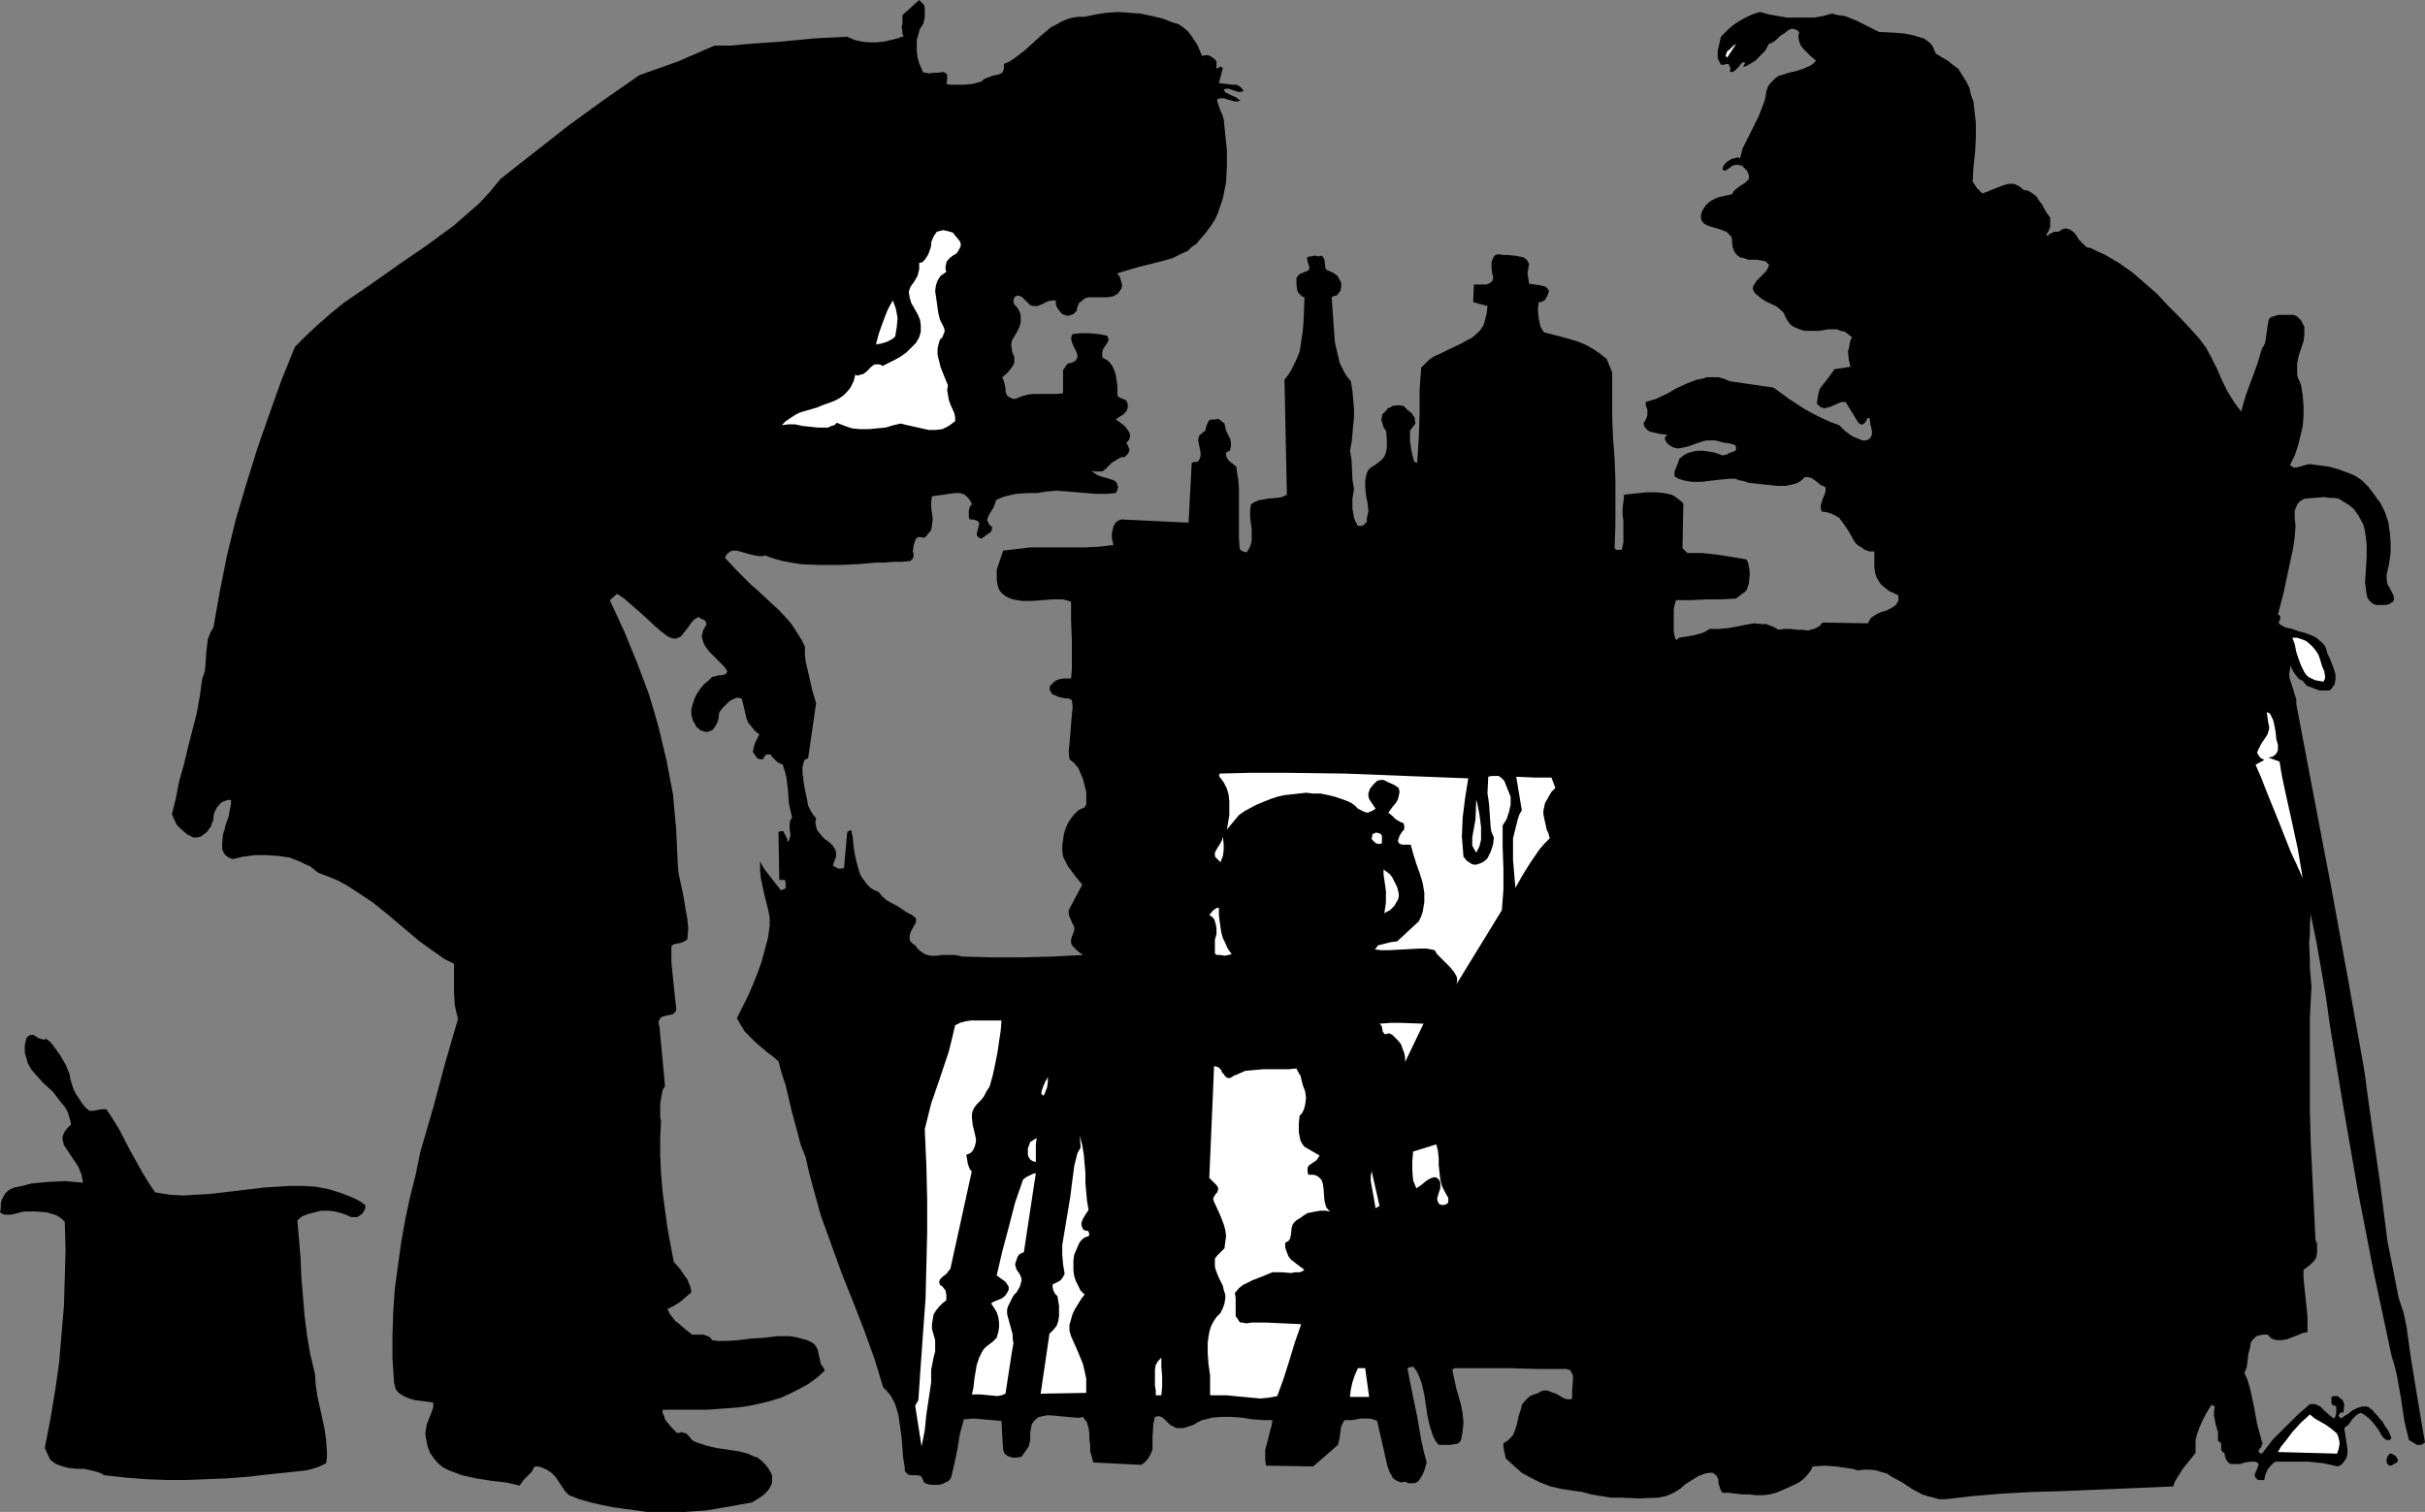 <?xml version="1.0" encoding="UTF-8" standalone="no"?>
<svg
   version="1.0"
   width="129.724mm"
   height="80.894mm"
   id="svg27"
   sodipodi:docname="Alchemist.wmf"
   xmlns:inkscape="http://www.inkscape.org/namespaces/inkscape"
   xmlns:sodipodi="http://sodipodi.sourceforge.net/DTD/sodipodi-0.dtd"
   xmlns="http://www.w3.org/2000/svg"
   xmlns:svg="http://www.w3.org/2000/svg">
  <rect width="100%" height="100%" fill="#808080" stroke="none"/>
  <sodipodi:namedview
     id="namedview27"
     pagecolor="#ffffff"
     bordercolor="#000000"
     borderopacity="0.25"
     inkscape:showpageshadow="2"
     inkscape:pageopacity="0.0"
     inkscape:pagecheckerboard="0"
     inkscape:deskcolor="#d1d1d1"
     inkscape:document-units="mm" />
  <defs
     id="defs1">
    <pattern
       id="WMFhbasepattern"
       patternUnits="userSpaceOnUse"
       width="6"
       height="6"
       x="0"
       y="0" />
  </defs>
  <path
     style="fill:#000000;fill-opacity:1;fill-rule:evenodd;stroke:none"
     d="m 186.648,4.848 -0.646,0.97 -0.323,1.131 -0.323,1.131 v 1.131 1.131 l 0.162,1.293 0.323,1.131 0.485,1.131 0.162,0.485 0.323,0.323 h 0.485 l 0.485,0.162 0.97,-0.162 h 0.97 l 0.97,-0.162 0.323,0.162 0.323,0.162 0.162,0.323 v 0.323 0.646 l -0.162,0.808 0.808,0.162 h 0.808 1.939 l 1.778,-0.162 1.778,-0.485 0.323,-0.323 0.162,-0.162 0.808,-0.323 0.485,-0.162 0.323,-0.162 0.808,-0.162 0.646,-0.162 0.646,-0.323 0.162,-0.323 0.162,-0.485 V 13.412 12.928 l 1.131,-0.485 0.97,-0.646 1.939,-1.454 1.778,-1.616 1.778,-1.616 1.939,-1.616 0.97,-0.485 1.131,-0.646 1.131,-0.485 1.131,-0.323 1.131,-0.162 h 1.293 l 2.262,-0.485 2.101,-0.323 2.424,-0.162 2.262,0.162 2.262,0.162 2.262,0.485 2.101,0.485 2.101,0.808 1.131,0.323 0.97,0.646 0.97,0.808 0.646,0.808 0.646,0.97 0.646,0.97 0.97,2.262 0.646,-0.162 h 0.485 l 0.485,0.162 0.485,0.323 0.485,0.323 0.323,0.485 v 0.646 0.808 l 0.646,-0.323 0.323,-0.162 v 0.162 l 0.323,0.162 -0.808,3.07 1.454,0.162 1.454,0.162 h 0.646 l 0.646,0.323 0.485,0.485 0.323,0.485 -0.646,0.162 h -0.485 l -0.97,-0.323 -0.97,-0.323 h -0.485 l -0.485,0.162 0.162,0.323 0.323,0.323 0.97,0.485 1.131,0.485 0.323,0.323 0.485,0.323 -0.646,0.162 h -0.485 l -1.131,-0.323 -1.131,-0.323 h -0.646 l -0.646,0.162 v 0.485 l 0.162,0.485 0.323,0.97 0.485,1.131 0.323,0.97 0.323,3.232 0.323,3.07 v 3.232 l -0.162,3.232 -0.323,1.616 -0.323,1.616 -0.485,1.454 -0.485,1.454 -0.646,1.454 -0.97,1.454 -0.97,1.293 -1.131,1.293 -0.646,0.808 -0.97,0.646 -0.808,0.808 -1.131,0.485 -1.939,0.97 -2.262,0.646 -4.525,1.131 -2.262,0.646 -2.101,0.646 0.162,0.323 0.323,0.323 0.162,0.646 0.162,0.485 0.162,0.646 -0.162,0.646 -0.323,0.485 -0.323,0.485 -0.485,0.323 -0.646,0.323 -1.131,0.162 h -1.293 -1.293 -1.131 l -0.646,0.162 -0.485,0.323 -0.323,0.323 -0.485,0.323 -0.323,0.808 -0.162,0.808 -0.323,0.323 -0.323,0.323 -0.485,0.162 -0.485,0.162 h -0.485 l -0.323,-0.162 -0.485,-0.162 -0.323,-0.323 -0.485,-0.646 -0.323,-0.485 -0.162,-0.646 v -0.646 h -0.808 l -0.808,0.162 -0.646,0.323 -0.646,0.323 -0.808,0.323 h -0.646 l -0.808,-0.162 -0.323,-0.323 -0.323,-0.323 -0.485,-0.485 -0.485,-0.485 -0.646,-0.323 h -0.323 l -0.485,0.162 -0.323,0.646 v 0.485 l 0.162,0.485 0.485,0.485 0.323,0.485 0.323,0.646 0.162,0.485 v 0.646 0.97 l -0.323,0.97 -0.485,0.97 -0.485,0.808 -0.485,0.808 -0.162,0.97 0.162,0.646 v 0.485 l 0.162,0.485 0.323,0.646 v 0.646 0.646 l -0.323,0.646 -0.323,0.485 -0.808,0.97 -0.97,0.808 0.323,0.808 0.162,0.646 0.162,0.808 v 0.646 l 0.162,0.485 0.323,0.485 0.323,0.162 0.323,0.162 0.323,0.162 h 0.646 l 1.131,-0.485 1.131,-0.323 1.131,-0.162 h 1.293 1.293 1.131 1.293 l 1.131,-0.162 v -0.97 -0.808 -1.939 -0.97 l 0.485,-0.646 0.162,-0.323 0.323,-0.323 0.646,-0.162 0.485,-0.162 0.485,-0.323 0.162,-0.323 0.162,-0.323 v -0.323 l -0.162,-0.646 -0.646,-1.293 -0.323,-0.808 -0.162,-0.808 0.162,-0.485 0.162,-0.323 1.616,-0.162 h 1.778 l 1.778,0.162 1.778,0.323 0.162,0.323 0.162,0.485 -0.162,0.485 -0.323,0.485 -0.323,0.485 -0.323,0.485 -0.162,0.646 v 0.485 0.323 l 0.162,0.323 0.646,0.323 0.485,0.323 0.646,0.808 0.485,0.97 0.323,0.97 0.162,1.131 0.162,1.131 v 1.939 l 0.323,0.323 0.323,0.162 0.808,0.323 0.323,0.162 0.162,0.323 0.162,0.485 V 82.252 l -0.162,0.646 -0.162,0.323 -0.646,0.646 -0.808,0.485 -0.646,0.485 0.485,0.323 0.646,0.485 0.646,0.485 0.485,0.646 0.485,0.646 0.162,0.808 -0.162,0.323 v 0.323 l -0.323,0.323 -0.323,0.485 0.323,0.323 0.162,0.485 0.162,0.323 v 0.323 l -0.162,0.323 -0.162,0.323 -0.323,0.323 -0.323,0.323 h -0.485 l -0.485,0.162 -0.808,0.485 -0.808,0.485 -0.323,0.323 -0.323,0.323 -0.646,0.646 -0.646,0.485 h -0.485 -0.485 -0.646 l -0.485,-0.323 0.162,0.323 0.323,0.323 0.808,0.485 0.97,0.323 0.646,0.162 0.485,0.162 0.97,0.323 0.323,0.162 0.323,0.323 0.162,0.485 0.162,0.323 -0.162,0.646 -0.323,0.646 -1.939,0.162 h -2.101 l -3.878,-0.323 -1.939,-0.162 -2.101,-0.162 -1.939,0.162 -2.101,0.323 h -1.939 l -2.262,0.162 -2.101,0.485 -0.97,0.323 -0.97,0.485 -0.162,0.646 -0.323,0.808 -0.808,1.293 -0.323,0.646 -0.162,0.646 0.162,0.323 0.162,0.323 0.162,0.323 0.485,0.323 v 0.485 l -0.162,0.485 -0.323,0.323 -0.323,0.162 -0.646,0.485 -0.646,0.485 -0.485,-0.162 -0.323,-0.323 -0.162,-0.162 v -0.323 l 0.162,-0.646 0.162,-0.646 0.162,-0.646 v -0.323 l -0.162,-0.162 -0.162,-0.162 -0.323,-0.162 -0.646,-0.162 h -0.646 l -0.162,-0.646 v -0.97 l 0.162,-0.808 0.162,-0.323 0.323,-0.323 -0.323,-0.646 -0.323,-0.485 -0.485,-0.485 -0.323,-0.323 -0.97,-0.323 h -0.97 l -1.293,0.162 -0.97,0.162 -1.293,0.162 -1.131,0.162 -0.162,1.131 v 1.131 l 0.323,2.424 -0.162,1.131 -0.162,0.97 -0.323,0.485 -0.323,0.323 -0.323,0.485 -0.485,0.323 -0.646,-0.162 h -0.485 l -0.485,0.323 -0.162,0.323 -0.323,1.131 -0.162,1.131 0.162,0.485 v 0.485 l -0.162,0.485 -0.485,0.485 -1.616,0.162 h -1.778 l -1.778,0.162 h -1.778 l -3.717,0.323 -3.878,0.162 h -3.878 l -3.717,-0.162 -1.939,-0.323 -1.778,-0.323 -1.778,-0.485 -1.778,-0.646 -0.485,0.162 h -0.485 l -1.131,-0.162 -1.293,-0.323 -1.131,-0.323 -1.131,-0.323 h -0.485 -0.485 l -0.323,0.162 -0.485,0.323 -0.323,0.323 -0.323,0.646 2.101,2.262 2.101,2.101 1.131,1.131 1.131,0.97 2.262,2.101 2.262,2.101 2.101,2.262 0.808,1.131 0.808,1.293 0.808,1.293 0.646,1.293 v 1.616 l 0.162,1.454 0.646,2.747 0.646,2.909 0.808,2.747 -1.616,11.15 -0.485,0.162 -0.323,0.323 -0.162,0.646 -0.162,0.646 v 1.454 l 0.162,0.646 v 0.485 l 0.323,1.939 0.485,2.262 0.162,0.97 0.485,0.97 0.485,0.808 0.646,0.808 -0.162,0.808 0.162,0.808 0.162,0.646 0.323,0.485 0.808,0.97 0.485,0.485 0.485,0.323 0.97,0.808 0.323,0.485 0.323,0.485 0.162,0.646 v 0.808 l -0.323,0.808 -0.323,0.97 0.485,0.323 0.646,0.323 h 0.485 l 0.646,-0.162 0.162,-1.939 0.162,-1.778 0.162,-1.778 0.162,-1.778 0.323,-0.162 0.162,-0.162 h 0.323 l 0.323,1.616 0.162,1.778 0.323,1.939 0.485,1.939 0.485,1.616 0.485,0.808 0.485,0.646 0.485,0.646 0.646,0.646 0.808,0.485 0.808,0.323 0.808,0.97 0.97,0.808 2.101,1.131 1.939,1.293 0.97,0.485 0.808,0.646 v 0.808 l -0.808,1.454 -0.323,0.646 -0.162,0.808 v 0.485 l 0.162,0.485 0.162,0.162 0.323,0.323 0.485,0.323 0.485,0.646 0.485,0.485 0.485,0.323 0.485,0.323 1.131,0.323 h 1.293 l 1.131,-0.162 h 1.293 1.293 l 1.454,0.323 5.979,0.162 h 6.141 l 6.141,-0.162 6.141,-0.323 -1.131,-0.808 -0.485,-0.485 -0.485,-0.485 -0.323,-0.646 v -0.646 l 0.162,-0.646 0.323,-0.808 0.162,-0.485 v -0.646 l -0.485,-0.97 -0.485,-1.131 -0.162,-0.646 v -0.646 l 2.747,-5.171 -1.454,-1.778 -1.454,-1.939 -0.485,-0.97 -0.485,-0.97 -0.162,-1.131 v -1.131 l 0.162,-1.131 0.162,-1.131 0.323,-1.131 0.485,-1.131 0.646,-0.97 0.646,-0.808 0.808,-0.808 0.97,-0.485 h 0.162 l 0.162,-0.162 0.162,-0.323 0.162,-0.162 v -1.293 -1.293 l -0.323,-1.293 -0.323,-1.293 -0.485,-1.131 -0.485,-1.131 -0.808,-0.97 -0.97,-0.808 -0.162,-1.616 0.162,-1.454 0.485,-5.979 0.162,-1.454 -0.162,-1.454 -0.646,-0.323 h -0.646 l -1.454,-0.323 -0.646,-0.323 -0.485,-0.162 -0.485,-0.646 -0.162,-0.646 0.162,-0.485 0.323,-0.323 0.646,-0.646 0.808,-0.323 0.97,-0.162 h 1.454 l 0.162,-1.778 v -1.939 -4.04 l -0.162,-4.04 v -1.939 -1.778 l -0.97,-0.323 -0.808,-0.162 h -1.939 l -2.101,0.162 -2.101,0.162 h -1.939 l -1.939,-0.323 -0.808,-0.323 -0.646,-0.323 -0.808,-0.646 -0.485,-0.646 -0.323,-0.97 -0.162,-1.131 v -0.97 -0.97 l 0.646,-1.939 0.646,-1.939 2.747,-0.323 2.747,-0.323 h 11.15 l 2.909,-0.162 2.747,-0.323 -0.323,-1.454 v -0.808 l 0.162,-0.808 0.162,-0.646 0.323,-0.646 0.485,-0.485 0.808,-0.323 13.574,0.646 0.323,-6.141 0.323,-5.979 0.485,-0.162 h 0.323 0.323 l 0.323,-0.323 0.323,-0.808 v -0.808 l -0.323,-1.616 -0.162,-0.808 0.162,-0.808 0.162,-0.323 0.323,-0.162 0.323,-0.323 0.485,-0.323 0.162,-0.808 0.323,-0.808 0.162,-0.323 0.323,-0.323 h 0.485 0.485 l 0.646,-0.162 0.485,0.323 0.808,0.646 0.162,0.808 0.162,0.646 0.808,1.616 0.162,0.808 v 0.646 l -0.162,0.808 -0.323,0.323 -0.485,0.162 v 0.646 l 0.162,0.485 0.323,0.485 0.323,0.323 0.485,0.323 0.323,0.323 0.485,0.323 v 0.485 l 0.323,1.939 0.162,1.939 v 3.878 1.939 2.101 2.101 l 0.162,2.262 0.323,0.323 0.323,0.162 0.485,0.162 h 0.323 l 0.646,-1.131 0.323,-1.131 v -1.131 -1.293 l -0.162,-1.131 -0.162,-1.293 v -1.293 l 0.162,-1.293 0.808,-0.485 0.808,-0.323 0.97,-0.162 0.808,-0.162 1.939,-0.162 0.97,-0.162 0.97,-0.485 -0.485,-23.27 0.646,-0.808 0.646,-0.97 0.97,-1.939 0.808,-1.939 0.323,-2.101 0.323,-2.262 0.162,-2.101 0.162,-4.525 -0.485,-0.162 -0.485,-0.485 -0.323,-0.323 -0.162,-0.485 -0.162,-1.131 v -1.293 l 0.323,-0.485 0.323,-0.323 1.131,-0.485 0.485,-0.162 0.323,-0.323 v -0.323 -0.323 l -0.162,-0.323 -0.323,-1.293 0.323,-0.323 h 0.485 l 0.646,-0.162 h 0.485 l 0.323,0.162 0.808,-0.162 0.323,0.485 0.162,0.323 0.162,1.293 v 0.323 l 0.323,0.485 0.808,0.323 0.646,0.323 0.646,0.485 0.485,0.808 0.323,0.646 v 0.808 l -0.162,0.808 -0.646,0.808 -0.162,0.162 h -0.323 l -0.323,0.162 -0.323,0.162 0.323,4.525 0.162,2.262 0.162,2.262 0.485,2.101 0.485,2.101 0.97,1.939 0.485,0.808 0.808,0.97 0.323,1.939 0.162,1.778 0.162,1.778 v 1.778 l -0.162,1.616 -0.162,1.778 -0.162,1.616 -0.323,1.778 0.323,1.939 0.162,3.878 0.323,1.939 -0.323,1.939 v 1.939 l 0.162,0.97 0.162,0.97 0.323,0.808 0.485,0.808 h 0.323 0.485 l 0.323,-0.162 0.162,-0.162 0.485,-0.485 v -0.323 -0.323 l 0.162,-0.808 0.162,-0.646 -0.162,-1.616 -0.323,-1.616 -0.162,-1.616 V 97.119 l 0.162,-0.808 0.162,-0.646 0.323,-0.646 0.485,-0.485 0.808,-0.485 0.646,-0.485 0.808,-0.646 0.485,-0.646 0.323,-0.808 0.162,-0.97 v -1.616 l -0.162,-1.778 -0.485,-0.646 -0.323,-1.131 -0.162,-0.485 0.162,-0.485 v -0.485 l 0.485,-0.485 0.323,-0.323 0.323,-0.485 0.485,-0.162 0.485,-0.323 1.131,-0.162 1.131,0.162 0.808,0.808 0.808,0.646 0.646,0.97 v 0.485 l 0.162,0.646 -0.646,0.808 -0.485,0.646 v 1.131 0.97 l 0.323,2.101 0.485,1.939 0.162,0.162 0.323,0.162 h 0.162 l 0.323,-5.009 0.162,-4.848 v -4.848 l 0.323,-4.525 0.808,-0.808 0.808,-0.808 0.97,-0.646 1.131,-0.485 2.262,-1.131 2.101,-0.97 1.131,-0.646 0.97,-0.485 0.97,-0.808 0.808,-0.808 0.646,-0.97 0.323,-1.131 0.323,-1.293 0.162,-1.454 -2.909,-0.808 0.162,-3.555 h 1.131 1.454 l 0.646,-0.323 0.485,-0.323 v -0.162 l 0.162,-0.323 v -0.485 l -0.162,-0.485 -0.162,-1.131 v -1.293 l 0.162,-0.485 0.323,-0.646 0.323,-0.323 0.646,-0.162 0.808,0.162 h 0.808 l 1.778,0.162 0.808,0.162 0.808,0.162 0.646,0.485 0.485,0.808 -0.162,0.97 -0.162,0.97 0.162,0.97 0.162,1.131 1.131,0.162 1.131,0.162 0.646,0.162 0.485,0.162 0.323,0.323 0.323,0.485 -0.323,0.97 -0.485,0.808 -0.162,0.162 -0.323,0.162 -0.323,0.162 h -0.485 l -0.162,1.616 0.162,1.616 0.162,0.808 0.162,0.808 0.323,0.646 0.485,0.646 3.232,0.808 3.394,0.97 1.616,0.646 1.454,0.808 1.454,0.97 1.454,1.131 1.131,2.747 v 4.525 4.363 l 0.162,4.201 0.323,4.363 0.162,4.363 v 4.363 4.525 l -0.162,4.848 0.323,0.323 h 0.323 0.808 l 0.323,-1.454 v -1.454 -2.909 l -0.162,-1.293 v -1.293 l 0.162,-1.293 0.162,-1.454 1.454,-0.162 1.616,-0.162 1.616,-0.162 h 1.778 l 1.616,0.162 1.454,0.323 0.646,0.323 0.646,0.485 0.646,0.485 0.485,0.485 -0.162,9.049 0.97,0.97 h 2.909 l 3.07,0.323 3.07,0.485 2.909,0.485 0.323,0.646 0.162,0.808 0.162,0.808 v 0.97 l -0.162,1.616 -0.485,1.454 -2.101,1.616 -3.07,0.162 h -2.909 l -3.07,0.162 h -3.07 l -0.323,0.97 -0.162,0.97 v 2.101 2.262 l 0.162,0.97 0.323,0.808 0.646,-0.485 0.97,-0.162 1.939,-0.323 1.778,-0.485 0.646,-0.323 0.808,-0.485 h 1.778 l 1.939,-0.162 1.778,-0.323 1.616,-0.323 1.778,-0.323 1.778,0.162 h 0.808 l 0.808,0.323 0.808,0.323 0.808,0.485 1.131,-0.162 h 1.293 l 1.293,0.162 h 1.131 l 1.131,0.162 1.131,-0.323 0.485,-0.162 0.485,-0.323 0.323,-0.162 0.485,-0.646 9.211,0.162 0.323,-0.646 0.323,-0.485 0.97,-0.646 0.97,-0.485 1.131,-0.323 0.97,-0.485 0.97,-0.646 0.162,-0.323 0.323,-0.485 v -0.485 -0.646 l -0.97,-0.485 -0.808,-0.323 -0.808,-0.646 -0.808,-0.646 -0.485,-0.646 -0.485,-0.808 -0.323,-0.97 -0.162,-1.131 v -3.232 h -0.97 l -0.97,-0.323 -0.646,-0.485 -0.808,-0.485 -0.485,-0.485 -0.485,-0.808 -0.808,-1.454 -0.97,-1.454 -0.485,-0.646 -0.485,-0.646 -0.808,-0.485 -0.646,-0.323 -0.97,-0.323 -1.131,-0.162 -0.162,-0.646 v -0.646 l 0.162,-0.485 0.162,-0.646 0.485,-1.131 0.162,-0.646 v -0.646 l -0.485,-0.323 -0.485,-0.162 -0.97,-0.808 -0.485,-0.323 -0.485,-0.323 -0.646,-0.162 h -0.646 l -0.646,0.646 -0.485,0.323 -0.646,0.323 -0.646,0.162 -1.454,0.323 h -1.454 l -3.232,-0.323 -1.454,-0.162 -1.454,-0.162 -0.808,-0.323 -0.97,-0.162 -0.808,-0.323 h -0.97 l -1.939,0.162 -4.04,0.485 h -1.778 l -0.97,-0.162 -0.808,-0.162 -0.97,-0.323 -0.808,-0.485 v -0.485 -0.485 l 0.323,-0.808 0.323,-0.808 0.323,-0.97 0.808,-0.646 0.808,-0.485 1.131,-0.323 0.97,-0.162 h 1.131 l 1.131,0.162 0.97,0.162 0.97,0.323 0.485,0.162 0.323,0.162 0.485,-0.162 h 0.323 l 0.485,-0.323 0.485,-0.162 0.808,-0.323 0.162,-0.323 v -0.323 l -0.162,-0.485 -0.485,-0.162 -0.485,-0.162 -1.293,-0.162 -0.646,-0.162 -0.485,-0.162 -0.808,-0.162 h -0.646 -0.808 l -0.808,0.162 -1.454,0.485 -1.293,0.485 -1.293,0.323 -0.808,0.162 h -0.485 l -0.646,-0.162 -0.646,-0.323 -0.646,-0.485 -0.485,-0.808 v -0.162 -0.323 l 0.485,-0.485 -1.454,-0.162 -1.454,-0.323 -0.646,-0.162 -0.485,-0.323 -0.485,-0.485 -0.323,-0.808 0.485,-0.808 0.323,-0.808 v -0.97 -0.323 l -0.323,-0.646 v -0.808 l 2.101,-0.646 2.101,-0.97 1.939,-1.131 2.101,-0.97 2.101,-0.808 0.97,-0.162 1.131,-0.323 h 1.131 1.131 l 1.131,0.323 1.131,0.485 8.888,1.293 3.07,2.262 3.232,2.101 1.778,0.97 1.616,0.808 1.778,0.808 1.778,0.646 1.131,1.131 1.293,0.97 0.646,0.323 0.808,0.323 0.808,0.323 h 0.808 l 0.646,-0.323 0.323,-0.485 0.162,-0.485 v -0.646 l -0.323,-1.293 -0.162,-1.293 h -0.323 l -0.162,0.162 -0.323,0.646 -0.323,0.323 -0.162,0.162 h -0.485 l -0.485,-0.323 -2.586,-4.201 h -0.808 l -0.808,0.323 -1.454,0.646 -0.646,0.162 -0.646,0.162 -0.808,-0.323 -0.323,-0.323 -0.323,-0.323 0.162,-1.131 0.162,-0.97 0.323,-0.97 0.646,-0.808 1.131,-1.454 1.131,-1.616 3.232,-0.485 -0.323,-1.454 -0.162,-1.616 0.162,-0.646 0.162,-0.808 0.162,-0.808 0.323,-0.646 -0.808,-0.646 -0.646,-0.485 -0.808,-0.162 -0.808,-0.323 h -1.778 l -1.778,0.323 h -1.778 -0.97 l -0.808,-0.162 -0.808,-0.323 -0.808,-0.323 -0.808,-0.646 -0.646,-0.97 -0.323,-0.646 -0.162,-0.485 -0.808,-0.808 -0.808,-0.646 -2.101,-0.97 -0.97,-0.646 -0.97,-0.808 -0.323,-0.323 -0.323,-0.646 v -0.323 l 0.162,-0.485 0.323,-0.485 0.323,-0.485 0.97,-0.97 0.808,-0.808 0.323,-0.485 0.162,-0.323 0.162,-0.485 v -0.162 l -0.323,-0.323 -0.323,-0.323 -0.808,-0.162 -0.97,-0.162 h -1.778 l -0.808,-0.323 -0.808,-0.162 -0.646,-0.485 -0.485,-0.646 -0.323,-0.808 -0.162,-0.97 v -0.808 l -0.162,-0.485 -0.485,-0.485 -0.485,-0.485 -1.293,-0.485 -1.616,-0.485 -0.646,-0.162 -0.646,-0.323 -0.485,-0.323 -0.323,-0.485 -0.162,-0.485 V 43.469 l 0.323,-0.97 0.323,-0.485 0.323,-0.485 0.485,-0.485 0.646,-0.485 1.293,-0.646 1.454,-0.323 1.454,-0.323 0.323,-0.646 0.808,-0.646 0.646,-0.485 0.808,-0.485 0.485,-0.485 0.323,-0.323 v -0.323 -0.485 l -0.162,-0.323 -0.162,-0.485 -0.485,-0.485 -0.323,-0.323 -0.323,-0.323 h -0.323 l -0.485,-0.162 -0.97,0.162 -0.646,0.485 -0.97,0.646 -0.162,-0.162 h -0.162 l -0.162,-0.162 v 0 -0.162 l 0.162,-0.485 0.323,-0.485 0.323,-0.323 0.485,-0.323 0.485,-0.323 0.646,-0.162 0.646,-0.162 0.485,0.162 0.485,-1.939 0.808,-1.616 1.616,-3.232 0.808,-1.616 0.646,-1.616 0.646,-1.778 0.323,-1.778 0.323,-0.97 0.485,-0.646 0.485,-0.485 0.485,-0.485 0.646,-0.485 0.646,-0.162 1.454,-0.485 1.454,-0.323 1.454,-0.485 1.454,-0.646 0.485,-0.323 0.646,-0.646 -1.293,-1.131 -1.293,-1.293 -0.485,-0.646 -0.323,-0.808 -0.162,-0.808 V 7.11 l 0.162,-0.485 -0.323,-0.485 -0.485,-0.162 -0.323,-0.162 h -0.485 l -0.646,0.323 -0.808,0.646 -0.808,0.485 -0.808,0.808 -0.646,0.485 -0.808,0.323 -0.323,0.646 -0.485,0.808 -0.646,0.646 -0.646,0.646 -0.646,0.646 -0.808,0.485 -0.808,0.485 -0.808,0.323 0.162,-0.485 0.162,-0.162 v -0.323 h -0.485 l -0.323,0.323 -0.485,0.646 -0.646,0.646 -0.485,0.323 h -0.646 l 0.162,-0.646 -0.162,-0.485 -0.162,-0.323 -0.162,-0.162 h -0.323 l -0.485,0.162 h -0.646 l -0.323,-0.646 -0.323,-0.646 v -0.646 -0.808 l 0.323,-1.454 0.323,-1.454 1.616,-1.616 0.97,-0.808 0.97,-0.646 1.131,-0.646 0.97,-0.485 1.131,-0.485 1.131,-0.323 1.778,0.485 1.778,0.323 1.939,0.323 h 1.778 1.778 1.939 l 1.778,-0.323 1.778,-0.485 1.293,0.323 1.293,0.162 2.424,0.97 2.262,1.131 2.262,1.131 3.394,0.162 1.778,0.162 1.616,0.323 1.616,0.485 0.646,0.162 0.646,0.485 0.646,0.485 0.485,0.646 0.323,0.808 0.323,0.646 1.293,0.808 1.131,0.646 0.97,0.808 1.131,0.808 0.808,1.293 0.808,1.293 0.646,1.293 0.323,1.454 0.485,1.293 0.162,1.454 0.323,2.909 v 2.909 l -0.162,3.07 -0.323,2.909 -0.162,2.909 0.808,1.293 0.485,0.485 0.646,0.646 0.97,-0.323 1.131,-0.485 2.101,-0.808 1.131,-0.323 h 0.97 l 0.485,0.162 0.646,0.323 0.485,0.323 0.485,0.485 h 0.485 l 0.485,0.162 0.808,0.485 0.808,0.646 0.485,0.808 0.646,0.808 0.485,0.97 0.485,0.808 0.646,0.808 v 0.97 0.97 l -0.323,0.808 -0.485,0.808 0.323,0.162 0.323,-0.323 0.323,-0.162 0.646,-0.323 h 0.808 l 0.323,-0.162 0.485,-0.323 0.485,-0.162 h 0.485 l 0.485,0.162 0.323,0.162 0.646,0.485 0.485,0.646 0.485,0.808 0.646,0.646 0.646,0.646 0.485,0.323 h 0.485 l 1.616,0.808 1.454,0.646 2.747,1.616 2.747,1.939 2.424,2.101 2.424,2.101 2.262,2.424 2.424,2.424 2.262,2.424 1.616,1.778 1.454,1.939 1.131,2.101 1.131,2.262 0.97,2.262 1.131,2.262 1.293,2.101 1.454,1.939 0.485,-1.778 0.485,-1.616 1.131,-3.07 1.131,-3.07 0.485,-1.616 0.485,-1.616 0.323,-0.485 0.323,-0.646 0.162,-1.131 0.162,-1.131 0.162,-1.131 0.162,-0.97 0.162,-0.485 0.323,-0.323 0.485,-0.162 0.485,-0.162 0.646,-0.162 h 0.808 0.97 0.646 0.646 l 0.646,0.323 0.323,0.323 0.485,0.485 0.323,0.646 0.323,0.646 v 1.616 l -0.162,1.293 -0.97,2.909 -0.323,1.616 v 1.454 0.646 l 0.162,0.808 0.323,0.646 0.323,0.808 0.323,2.101 0.162,2.101 v 2.101 l -0.162,1.939 -0.485,2.101 -0.485,1.939 -0.646,1.939 -0.97,1.939 0.485,0.323 0.323,0.162 h 0.485 l 0.646,-0.162 1.131,-0.323 0.646,-0.162 h 0.646 l 3.555,0.485 1.778,0.485 1.778,0.646 1.616,0.646 1.454,0.97 1.293,1.293 0.485,0.646 0.646,0.808 0.646,0.97 0.646,0.808 0.485,0.97 0.485,0.97 0.646,1.939 0.323,2.101 0.162,2.101 v 2.101 l -0.323,2.262 -0.485,2.101 v 0.485 0.485 l 0.162,0.97 0.485,0.808 0.485,0.97 0.323,0.646 v 0.485 0.323 l -0.162,0.323 -0.323,0.162 -0.485,0.323 -0.646,0.162 h -0.646 -0.646 -0.646 l -0.485,-0.162 -0.485,-0.323 -0.485,-0.485 -0.323,-0.485 -0.162,-0.646 -0.162,-1.131 -0.162,-1.293 0.162,-2.586 0.162,-2.586 v -2.586 l -0.162,-1.293 -0.162,-1.293 -0.323,-1.293 -0.485,-0.97 -0.646,-1.131 -0.808,-1.131 -0.97,-0.808 -1.293,-0.808 -0.808,-0.485 -0.97,-0.162 h -0.97 l -0.97,-0.162 -2.101,0.162 -1.939,0.162 -0.808,0.485 -0.485,0.485 -0.323,0.646 -0.323,0.808 v 0.646 0.808 l 0.162,1.616 -0.162,2.262 -0.323,2.262 -0.97,4.525 -0.97,4.525 -1.131,4.363 0.323,0.162 0.162,0.323 v 0.485 l -0.323,0.485 v 0.162 l 0.162,0.323 1.131,0.646 1.454,0.323 1.293,0.485 1.293,0.323 1.293,0.485 0.97,0.485 1.131,0.97 0.485,0.485 0.323,0.646 0.323,1.131 0.485,0.97 0.808,2.101 0.323,1.131 v 0.97 l -0.162,0.97 -0.323,0.485 -0.323,0.485 -0.485,0.323 h -0.646 -0.646 -0.646 l -1.293,-0.485 -1.293,-0.485 -0.808,-0.97 -0.646,-0.323 -0.485,-0.485 -0.808,-1.131 -0.323,-0.646 -0.162,-0.646 -0.162,0.97 -0.162,0.97 0.162,0.97 0.323,0.97 0.646,2.101 0.323,0.97 v 0.97 l 1.778,9.373 1.778,9.373 3.555,18.584 3.394,18.584 1.616,9.049 1.616,9.049 0.808,5.979 0.808,5.817 1.616,11.312 1.454,11.473 1.131,5.656 1.131,5.817 0.485,1.454 0.485,1.454 0.323,1.454 0.323,1.616 0.808,5.817 0.97,5.979 0.97,5.817 0.485,2.909 0.485,2.747 -0.485,0.323 -0.323,0.162 h -0.323 -0.485 l -0.808,-0.485 -0.808,-0.485 -0.485,-1.939 -0.485,-2.101 -0.646,-4.363 -0.808,-4.525 -0.485,-2.101 -0.646,-2.101 -1.778,-8.403 -1.778,-8.241 -3.232,-16.644 -2.909,-16.806 -2.747,-16.644 -0.808,-5.817 -0.97,-5.656 -0.97,-5.494 -1.131,-5.494 -0.162,2.101 v 1.939 l -0.162,1.778 0.162,3.394 v 1.778 l 0.323,3.555 -0.323,6.302 v 6.141 6.302 6.464 l 0.162,6.302 0.323,6.625 0.323,6.464 0.323,6.787 0.323,0.646 v 0.646 0.646 0.646 l -0.162,0.808 -0.323,0.646 -0.485,0.485 -0.485,0.485 -1.293,0.97 v 1.616 l 0.162,1.616 0.323,3.07 0.323,3.232 v 1.454 1.616 l -0.97,0.162 -1.131,0.485 -2.101,0.808 -1.131,0.162 h -0.97 l -0.485,-0.162 -0.485,-0.162 -0.485,-0.485 -0.323,-0.323 h -0.97 l -0.646,0.162 -0.646,0.162 -0.323,0.323 -0.485,0.485 -0.323,0.485 -0.162,1.131 -0.323,1.131 -0.162,1.454 -0.162,1.293 -0.485,1.131 0.646,1.454 0.485,1.616 0.808,3.717 0.646,3.555 0.485,1.778 0.485,1.778 0.162,0.323 -0.162,0.323 -0.162,0.485 -0.323,0.323 -0.162,0.323 v 0.323 l 0.162,0.162 0.485,0.162 1.131,-1.454 1.131,-1.454 2.424,-2.424 2.424,-2.424 2.586,-2.262 h 0.808 l 0.646,0.162 0.646,0.323 0.485,0.485 0.485,0.485 1.131,0.97 0.646,0.485 0.162,-0.162 0.162,-0.323 0.162,-0.646 v -1.293 l -0.323,-0.162 -0.485,-0.162 -0.162,-0.323 v -0.323 -0.323 -0.646 l 0.485,-0.162 h 0.485 0.323 l 0.323,0.323 0.646,0.485 0.323,0.808 -0.162,1.778 -0.323,-0.162 -0.323,0.162 -0.323,0.485 v 0.162 l 0.162,0.162 0.323,0.323 0.646,-0.485 0.808,-0.485 0.808,-0.646 0.97,-0.485 0.97,-0.323 h 0.97 l 0.485,0.162 0.323,0.323 0.485,0.323 0.323,0.485 0.646,0.646 0.485,0.646 0.485,0.485 0.323,0.646 0.808,1.131 0.646,1.454 -0.162,0.323 -0.162,0.162 h -0.323 -0.323 l -0.485,-0.323 -0.323,-0.323 -0.485,-0.808 -0.485,-0.808 -0.97,-1.293 -0.97,-0.97 -0.646,-0.485 -0.808,-0.485 -0.485,0.162 -0.485,0.323 -0.808,0.808 -0.646,0.97 -0.97,0.808 0.162,0.97 0.162,1.131 0.323,2.101 v 0.97 l -0.162,0.808 -0.323,0.485 -0.323,0.485 -0.485,0.485 -0.646,0.323 -2.909,-0.646 -3.07,-0.323 h -3.232 -3.394 l -0.485,0.323 -0.485,0.485 -0.646,0.808 -0.485,1.131 -0.162,0.97 h -0.646 -0.646 l -0.162,-0.162 -0.323,-0.323 -0.162,-0.323 v -0.323 l 0.485,-1.131 0.323,-0.97 -0.323,-0.323 -0.323,-0.162 h -0.97 l -1.131,0.162 -0.485,0.162 -0.646,0.162 h -1.131 -0.485 l -0.485,-0.162 -0.323,-0.323 -0.323,-0.485 -0.162,-0.485 -0.162,-0.808 -0.323,-0.162 -0.162,-0.162 -0.162,-0.323 v -0.323 -0.808 l -0.162,-0.323 -0.485,-0.323 v -0.808 -0.97 l -0.485,-1.616 -0.323,-1.778 v -0.808 l 0.162,-0.97 -0.646,-0.323 -0.646,0.97 -0.646,1.131 -0.646,1.293 -0.485,1.131 -0.485,1.293 -0.323,1.293 v 1.293 1.293 l -2.586,3.232 -1.131,1.778 -0.485,0.808 -0.323,0.97 -11.312,0.485 -11.635,0.485 -5.818,0.162 -5.818,0.323 -5.818,0.485 -5.656,0.646 h -1.293 l -1.131,-0.323 -1.293,-0.323 -0.97,-0.323 -2.101,-1.131 -1.939,-1.293 -2.101,-1.131 -0.97,-0.646 -1.131,-0.323 -0.97,-0.323 -1.293,-0.162 h -1.293 l -1.293,0.162 -0.97,-0.323 -1.131,-0.162 -2.262,-0.323 -2.262,-0.162 -2.424,0.162 -0.485,0.97 -0.808,0.97 -0.808,0.808 -0.97,0.646 -2.101,0.97 -2.262,0.97 -1.293,0.323 -1.293,0.162 h -1.454 l -1.293,-0.162 h -1.454 l -2.747,-0.323 h -1.293 l -0.323,-0.485 -0.162,-0.485 -0.162,-0.485 -0.162,-0.485 v -0.646 l -0.162,-0.485 -0.323,-0.485 -0.646,-0.485 h -0.808 l -0.808,0.162 -1.293,0.485 -1.293,0.808 -1.293,0.808 -1.131,0.97 -1.293,0.808 -1.454,0.646 -0.808,0.162 -0.808,0.162 -3.878,0.162 -3.878,-0.162 h -1.939 l -1.939,-0.323 -1.939,-0.323 -1.778,-0.485 -2.262,-0.323 -2.101,-0.323 -2.101,-0.485 -2.101,-0.808 -1.939,-0.97 -1.778,-0.97 -1.616,-1.454 -1.616,-1.454 -0.323,-1.454 -0.162,-0.808 v -0.808 l 0.808,-0.485 0.646,-0.646 0.485,-0.485 0.323,-0.808 0.485,-1.454 0.162,-0.808 0.162,-0.808 0.485,-1.454 0.162,-0.808 0.485,-0.646 0.485,-0.485 0.646,-0.646 0.808,-0.323 0.97,-0.323 0.485,-0.323 0.485,-0.162 h 0.808 l 0.808,0.323 0.97,0.323 0.808,0.485 0.808,0.485 0.808,0.162 h 0.485 l 0.323,-0.162 v -0.808 -0.97 l 0.162,-1.939 v -0.97 l -0.323,-0.646 -0.162,-0.323 -0.323,-0.162 -0.485,-0.162 h -0.485 -5.494 l -5.656,-0.162 h -10.989 l -0.485,0.323 0.808,3.717 0.97,3.394 0.323,1.778 0.162,1.778 -0.162,1.778 -0.323,1.778 -0.323,0.485 -0.646,0.323 h -0.485 l -0.646,0.162 h -1.131 -1.293 l -0.646,-0.808 -0.485,-0.97 -0.323,-0.97 -0.323,-0.97 -0.485,-2.101 -0.646,-4.363 -0.485,-2.101 -0.323,-0.97 -0.323,-0.808 -0.485,-0.97 -0.646,-0.808 -0.646,0.162 h -0.323 l -0.162,0.323 0.485,2.424 0.485,2.424 0.97,4.686 0.808,4.686 0.485,2.262 0.646,2.424 -0.485,1.616 -0.323,0.808 -0.485,0.808 -0.485,0.646 -0.646,0.323 h -0.485 -0.323 -0.485 l -0.646,-0.323 -0.808,0.162 -0.485,-0.162 -0.646,-0.323 -0.485,-0.323 -0.323,-0.646 -0.323,-0.485 -0.485,-1.293 -2.101,-9.211 -0.808,-0.323 -0.808,-0.162 h -0.808 -0.808 l -1.778,0.323 h -1.616 l -0.323,0.646 -0.323,0.646 -0.162,1.131 -0.162,1.293 -0.323,1.293 -5.01,4.363 -9.534,-0.162 -0.162,-1.131 v -0.97 -1.131 l 0.323,-1.131 0.646,-2.586 0.323,-1.131 0.162,-1.131 h -1.939 l -2.101,-0.162 -2.101,-0.323 -2.101,-0.162 h -2.101 l -1.939,0.162 -1.131,0.323 -0.808,0.162 -0.97,0.485 -0.808,0.485 -1.939,0.646 h -0.97 -0.485 l -0.323,-0.162 -0.646,-0.323 -0.485,-0.323 -0.323,-0.323 -0.485,-0.485 -0.323,-0.323 -0.485,-0.323 -0.485,-0.162 -0.808,0.162 -0.323,1.454 -0.162,2.586 v 1.293 1.293 l -0.485,1.131 -0.323,0.485 -0.323,0.485 -0.485,0.485 -0.646,0.485 -9.696,-0.485 -0.323,-1.131 -0.323,-1.131 v -1.293 l -0.162,-1.131 v -1.131 l -0.162,-1.131 -0.323,-1.131 -0.808,-1.131 -0.646,0.162 h -0.646 l -1.778,-0.162 -1.778,-0.162 -1.616,-0.162 h -0.808 l -0.808,0.162 -0.808,0.162 -0.485,0.323 -0.485,0.485 -0.485,0.646 -0.162,0.808 -0.162,0.97 v 0.808 0.646 l -0.323,1.293 -0.646,0.97 -0.808,1.131 -1.131,0.162 h -0.646 l -0.485,-0.162 -0.485,-0.162 -0.485,-0.323 -0.323,-0.485 -0.162,-0.646 -0.323,-5.656 -1.939,-0.162 -1.778,-0.162 -1.939,-0.162 -1.939,0.162 -0.808,2.909 -0.485,3.07 -0.646,3.07 -0.646,2.747 -0.485,0.646 -0.646,0.323 -0.646,0.323 -0.808,0.162 h -0.646 -0.808 l -0.808,-0.162 -0.646,-0.323 -0.162,-0.485 -0.162,-0.323 -0.162,-0.323 -0.162,-0.162 -0.646,-0.162 h -0.646 -0.646 l -0.646,-0.162 -0.162,-0.162 -0.323,-0.323 -0.162,-0.323 v -0.646 l -0.323,-1.939 -0.162,-2.101 -0.162,-2.101 -0.323,-2.262 -0.323,-2.262 -0.646,-2.101 -0.485,-0.97 -0.485,-0.808 -0.646,-0.808 -0.808,-0.808 -1.778,-5.817 -2.101,-5.817 -2.262,-5.817 -2.262,-5.656 -2.101,-5.817 -2.101,-5.817 -1.616,-5.817 -0.808,-3.07 -0.646,-2.909 -0.97,-2.424 -0.646,-2.424 -1.293,-4.848 -1.131,-4.848 -0.808,-2.424 -0.646,-2.424 -1.131,-0.97 -1.293,-0.97 -2.262,-1.939 -1.131,-1.131 -0.97,-0.97 -0.808,-1.293 -0.808,-1.454 2.262,-4.525 0.97,-2.262 0.97,-2.424 0.808,-2.262 0.646,-2.424 0.646,-2.424 0.323,-2.424 v -1.616 l -0.323,-1.616 -0.808,-3.232 -0.646,-3.07 -0.162,-1.616 v -1.778 l 0.808,1.454 1.131,1.454 1.131,1.454 1.131,1.454 0.485,-0.162 0.323,-0.162 0.162,-0.162 v -0.323 -0.646 l -0.162,-0.646 h -1.131 l -0.162,-9.696 0.485,-0.162 h 0.162 0.323 l 0.162,0.323 0.162,0.323 0.162,0.323 0.162,0.323 0.162,0.162 v 0.323 0.162 l 0.162,0.162 v 0.162 l 0.323,-0.808 0.162,-0.646 -0.162,-1.293 v -1.131 l 0.162,-0.646 0.323,-0.485 -0.323,-1.454 -0.323,-1.454 -0.162,-2.424 -0.323,-2.747 -0.323,-1.293 -0.485,-1.454 h -0.323 l -0.323,-0.162 -0.485,-0.323 -0.97,-0.97 -0.323,-0.485 h -0.485 -0.323 l -0.162,0.162 -0.323,0.323 -0.162,0.485 h -0.323 -0.485 l -0.323,-0.162 -0.162,-0.162 -0.485,-0.646 -0.323,-0.485 0.162,-0.97 0.323,-0.97 0.808,-1.616 -0.97,-0.808 -0.646,-0.808 -0.646,-0.808 -0.323,-0.808 -0.485,-2.101 -0.485,-1.939 -0.808,-0.162 -0.646,0.162 -0.646,0.323 -0.485,0.323 -1.131,1.131 -0.808,0.97 -0.162,1.293 -0.162,0.646 -0.323,0.646 -0.323,0.485 -0.323,0.485 -0.646,0.323 -0.646,0.162 -0.646,-0.162 -0.485,-0.162 -0.646,-0.485 -0.323,-0.323 -0.323,-0.646 -0.323,-0.485 -0.162,-0.646 -0.162,-0.646 v -1.131 l 0.323,-1.131 0.323,-0.97 0.485,-0.97 0.646,-0.97 0.808,-0.97 0.808,-0.646 0.808,-0.808 0.808,-0.162 0.485,-0.162 h 0.485 l 0.808,-0.162 0.323,-0.323 0.162,-0.323 -0.646,-0.97 -0.97,-0.97 -2.101,-2.101 -0.808,-1.131 -0.323,-0.646 -0.162,-0.646 -0.162,-0.646 0.162,-0.646 0.162,-0.646 0.485,-0.808 0.162,-0.323 -0.162,-0.323 v -0.323 l -0.323,-0.162 -0.646,-0.323 -0.485,-0.323 -0.323,0.162 -0.485,0.323 -0.646,0.646 -0.646,0.97 -0.646,0.808 -0.646,0.808 -0.323,0.323 -0.485,0.162 -0.323,0.162 h -0.485 l -0.646,-0.162 -0.646,-0.323 -1.293,-0.97 -1.293,-1.131 -2.424,-2.262 -2.424,-2.101 -1.293,-1.131 -1.454,-0.97 -1.454,1.293 2.909,6.302 2.586,6.302 2.424,6.464 0.97,3.232 0.97,3.394 0.808,3.394 0.808,3.394 0.646,3.394 0.646,3.394 0.323,3.555 0.323,3.555 0.162,3.555 0.162,3.555 0.162,1.778 0.808,3.717 0.323,1.778 0.323,1.939 0.323,1.778 0.162,1.939 -0.162,2.101 -0.323,0.323 -0.323,0.162 -0.808,0.323 -0.97,0.162 -0.485,0.162 -0.323,0.323 v 3.232 l 0.323,3.232 0.323,3.07 0.323,3.07 v 0.323 l -0.162,0.323 -0.485,0.485 -1.454,0.323 -0.646,0.162 -0.485,0.323 -0.162,0.323 -0.162,0.323 v 0.485 l 0.162,0.485 1.131,12.12 -0.485,0.808 -0.162,0.808 -0.323,1.939 v 1.939 0.808 l 0.162,0.808 -0.162,3.394 v 3.555 l 0.162,3.555 0.323,3.717 0.485,3.717 0.485,3.555 0.646,3.555 0.646,3.394 1.293,1.454 0.97,1.454 0.485,0.646 0.323,0.808 0.323,0.808 0.162,0.97 -1.131,0.97 -1.131,0.97 -1.293,0.808 -1.293,0.646 0.485,0.97 0.485,0.646 0.646,0.808 0.646,0.485 1.293,1.131 1.454,1.131 h 1.131 1.131 l 0.485,0.162 0.485,0.162 0.485,0.323 0.323,0.485 1.293,0.162 h 1.293 l 2.586,-0.162 2.586,-0.323 2.747,-0.162 2.586,-0.323 h 2.586 l 1.131,0.162 1.293,0.323 1.131,0.323 1.293,0.646 0.485,0.646 0.323,0.646 0.646,2.909 0.485,0.646 0.323,0.646 -1.616,1.454 -1.778,1.293 -1.778,0.97 -1.939,0.97 -1.778,0.808 -2.101,0.646 -1.939,0.485 -2.262,0.485 -2.101,0.323 -2.101,0.162 -4.363,0.323 h -4.525 -4.525 v 0.646 l 0.323,0.646 0.162,0.646 0.485,0.646 0.97,1.131 0.97,0.97 h 0.485 l 0.323,-0.162 0.646,0.162 0.485,0.162 0.323,0.323 0.808,0.97 0.485,0.323 0.485,0.162 1.939,0.646 2.101,0.485 2.262,0.323 2.101,0.323 1.939,0.485 0.97,0.485 0.97,0.323 0.808,0.646 0.646,0.646 0.646,0.808 0.485,0.808 0.323,0.646 v 0.485 0.97 l -0.323,0.808 -0.485,0.808 -0.808,0.808 -0.646,0.485 -1.778,1.131 -4.525,0.808 -4.686,0.808 -4.686,0.323 h -4.848 -2.424 l -2.262,-0.323 -2.424,-0.323 -2.262,-0.323 -2.424,-0.485 -2.101,-0.485 -2.262,-0.646 -2.101,-0.808 -0.808,-0.808 -0.646,-0.97 -0.646,-0.97 -0.646,-0.97 -0.808,-0.808 -0.97,-0.646 -1.131,-0.485 -0.646,-0.162 h -0.646 l -0.323,0.485 -0.323,0.646 -1.616,1.616 -0.808,1.131 -1.293,-0.323 -1.454,-0.323 -2.909,-0.323 -3.07,-0.485 -2.909,-0.646 -1.293,-0.485 -1.293,-0.485 -1.293,-0.646 -0.97,-0.808 -0.808,-0.97 -0.808,-1.131 -0.485,-1.293 -0.323,-1.616 -0.162,-0.97 0.162,-0.97 0.162,-0.97 0.323,-0.808 0.646,-1.616 0.323,-0.97 v -0.97 l -2.424,-0.323 -1.293,-0.162 -1.131,-0.323 -1.131,-0.485 -0.97,-0.646 -0.323,-0.323 -0.323,-0.485 -0.162,-0.646 -0.162,-0.646 -0.323,-4.848 v -4.848 l 0.162,-4.686 0.323,-4.686 0.646,-4.686 0.646,-4.686 0.808,-4.525 0.97,-4.525 1.131,-4.525 0.97,-4.686 2.586,-8.888 2.424,-9.049 2.586,-8.888 -0.323,-1.293 -0.323,-1.454 -0.162,-2.747 v -5.656 l -1.939,-0.97 -1.616,-1.131 -3.394,-2.424 -3.07,-2.586 -3.232,-2.747 -3.232,-2.586 -3.394,-2.262 -1.778,-1.131 -1.778,-0.97 -1.939,-0.808 -2.101,-0.808 -0.808,-0.646 -0.808,-0.646 -1.131,-0.485 -0.97,-0.485 -2.101,-0.808 -2.262,-0.323 -2.424,-0.162 h -2.262 l -2.424,0.323 -2.101,0.485 -0.808,-0.323 -0.646,-0.485 -0.323,-0.485 -0.323,-0.646 v -0.808 -0.646 l 0.162,-1.616 0.323,-0.97 0.162,-0.808 0.646,-1.778 0.323,-1.778 0.162,-0.808 v -0.808 h -0.646 l -0.485,0.162 -0.485,0.162 -0.485,0.323 -0.808,0.97 -0.485,0.97 -0.162,0.808 v 0.646 l -0.323,0.646 -0.162,0.646 -0.485,0.646 -0.323,0.485 -0.646,0.485 -0.646,0.485 -0.808,0.162 h -0.646 l -0.646,-0.323 -0.646,-0.323 -1.131,-0.97 -0.97,-0.97 -0.97,-2.101 0.808,-3.232 0.646,-3.394 0.97,-3.394 0.808,-3.394 1.778,-6.949 0.646,-3.555 0.485,-3.555 0.485,-1.293 0.162,-1.293 0.162,-2.586 0.162,-1.454 0.162,-1.293 0.485,-1.293 0.646,-1.131 1.293,-7.272 1.454,-7.272 1.778,-7.272 2.101,-7.11 2.262,-7.272 2.424,-6.949 2.424,-6.787 2.747,-6.787 2.262,-2.262 2.424,-2.262 2.586,-2.262 2.586,-2.101 5.656,-3.878 5.494,-3.878 5.656,-3.878 5.494,-4.04 2.586,-2.262 2.424,-2.101 2.262,-2.424 2.101,-2.586 6.787,-5.333 6.787,-5.333 7.11,-5.171 7.434,-5.171 7.757,-2.747 3.717,-1.616 3.717,-1.616 h 3.394 l 3.394,-0.323 6.787,-0.485 6.626,-0.646 3.394,-0.162 3.232,-0.162 1.454,0.646 1.454,0.323 1.454,0.162 h 1.454 l 1.616,-0.162 1.454,-0.323 1.293,-0.323 1.293,-0.485 -0.323,-0.323 V 6.464 l -0.162,-1.131 0.162,-0.485 V 3.07 L 185.84,0 l 0.485,0.485 0.485,0.485 0.162,0.646 v 0.646 1.293 z"
     id="path1" />
  <path
     style="fill:#ffffff;fill-opacity:1;fill-rule:evenodd;stroke:none"
     d="m 349.217,11.635 -0.323,-0.323 0.162,-0.485 0.162,-0.485 0.485,-0.323 0.808,-0.808 0.485,-0.323 0.323,-0.485 z"
     id="path2" />
  <path
     style="fill:#ffffff;fill-opacity:1;fill-rule:evenodd;stroke:none"
     d="m 194.081,48.802 0.162,0.485 v 0.485 l -0.162,0.323 -0.162,0.323 -0.485,0.808 -0.808,0.485 -0.646,0.485 -0.646,0.808 v 0.323 l -0.162,0.485 v 0.646 l 0.162,0.485 -0.646,0.485 -0.485,0.323 -0.323,0.485 -0.323,0.485 -0.323,0.97 -0.162,1.131 0.162,1.131 0.162,1.131 0.323,2.262 0.162,0.646 0.162,0.646 0.485,0.97 0.323,0.646 0.162,0.646 -0.162,0.485 -0.323,0.808 -0.485,0.485 -0.162,0.485 -0.323,1.293 v 1.293 l 0.323,1.293 0.323,1.293 0.97,2.424 0.485,1.131 -0.162,0.97 0.162,0.97 0.162,0.97 0.323,0.97 0.808,1.778 0.162,0.808 v 0.808 l -0.646,0.485 -0.646,0.485 -0.646,0.323 -0.646,0.323 -1.454,0.162 h -1.293 l -2.909,-0.646 -1.454,-0.323 -1.293,-0.323 -1.454,0.323 -1.616,0.485 -1.778,0.162 -1.616,0.162 h -1.778 l -1.616,-0.162 -1.454,-0.485 -1.616,-0.646 -0.485,0.485 -0.646,0.162 -0.646,0.323 h -0.646 -1.454 l -1.454,-0.162 -1.616,-0.162 -1.454,-0.323 h -1.454 l -1.293,0.162 0.808,-0.808 0.97,-0.646 0.97,-0.646 0.97,-0.485 2.262,-0.646 1.131,-0.323 1.131,-0.485 2.262,-0.808 0.97,-0.485 0.97,-0.646 0.808,-0.808 0.646,-0.808 0.646,-1.293 0.323,-1.293 0.485,0.162 0.485,-0.162 0.646,-0.162 0.646,-0.485 0.485,-0.485 0.485,-0.485 0.646,-0.485 h 0.323 0.323 0.485 l 0.485,0.323 1.293,-0.646 1.293,-0.646 1.131,-0.646 1.131,-0.808 0.97,-0.97 0.97,-0.97 0.646,-1.131 0.323,-1.131 v -0.646 -0.646 l -0.162,-1.131 -0.485,-1.131 -0.646,-1.131 -0.646,-1.131 -0.323,-1.131 -0.162,-1.131 0.162,-0.485 0.162,-0.485 0.808,-1.131 0.646,-1.131 0.323,-1.293 v -0.646 -0.646 l 0.646,-0.162 0.485,-0.485 0.323,-0.485 0.323,-0.485 0.485,-1.293 0.162,-0.646 V 48.964 l 0.485,-1.131 0.323,-0.485 0.323,-0.485 0.646,-0.162 0.646,-0.162 0.808,0.162 1.131,0.323 z"
     id="path3" />
  <path
     style="fill:#ffffff;fill-opacity:1;fill-rule:evenodd;stroke:none"
     d="m 180.992,68.032 -0.323,0.323 -0.485,0.323 -0.97,0.485 -1.131,0.323 -0.97,0.162 0.323,-1.293 0.323,-1.131 0.808,-2.262 0.808,-2.101 0.485,-0.97 0.646,-1.131 0.323,0.808 0.323,0.97 0.323,1.778 -0.162,1.778 z"
     id="path4" />
  <path
     style="fill:#ffffff;fill-opacity:1;fill-rule:evenodd;stroke:none"
     d="m 469.124,133.478 0.323,1.131 0.485,1.131 0.162,0.97 v 0.485 l -0.323,0.646 -0.97,-0.162 -0.808,-0.162 -0.646,-0.323 -0.646,-0.323 -0.485,-0.485 -0.323,-0.485 -0.646,-1.293 -0.485,-1.293 -0.485,-1.454 -0.323,-1.616 -0.485,-1.293 h 0.97 l 0.97,0.323 0.808,0.323 0.808,0.646 0.646,0.646 0.646,0.808 0.485,0.808 z"
     id="path5" />
  <path
     style="fill:#ffffff;fill-opacity:1;fill-rule:evenodd;stroke:none"
     d="m 460.236,149.476 0.323,1.131 v 0.646 0.485 l -0.323,0.646 -0.323,0.323 -0.485,0.323 -0.808,0.162 2.262,0.808 0.485,2.909 0.646,3.07 1.293,5.817 1.293,5.979 0.485,2.909 0.485,2.909 -1.131,-2.586 -1.293,-2.747 -2.424,-6.141 -2.424,-5.979 -1.131,-2.909 -1.131,-2.586 1.778,-0.97 -0.646,-0.323 -0.323,-0.323 -0.323,-0.485 -0.162,-0.323 0.162,-0.485 0.162,-0.323 0.485,-0.97 0.646,-0.97 0.646,-0.97 0.323,-1.131 v -0.485 l -0.162,-0.646 -0.323,-2.262 0.646,0.323 0.323,0.646 0.323,0.646 0.162,0.646 0.323,1.616 z"
     id="path6" />
  <path
     style="fill:#ffffff;fill-opacity:1;fill-rule:evenodd;stroke:none"
     d="m 296.859,157.394 -0.646,4.04 -0.485,3.878 -0.162,3.878 0.162,1.939 0.162,2.101 0.646,0.808 0.485,0.323 0.485,0.323 0.485,0.162 h 0.485 l 0.485,-0.162 0.485,-0.162 0.808,-0.485 0.485,-0.485 0.323,-0.646 0.323,-0.646 0.485,-1.454 0.162,-1.454 -0.485,-1.131 -0.162,-0.97 -0.162,-2.262 -0.162,-2.424 -0.162,-1.131 -0.162,-0.97 0.162,-3.394 0.646,-0.162 h 0.485 0.485 0.485 l 0.485,0.323 0.646,0.646 0.323,0.808 0.646,1.616 0.323,0.808 v 0.808 0.808 l -0.323,1.454 -0.485,1.454 -0.808,1.293 v 2.101 2.262 l 0.162,4.363 v 4.201 l -0.162,2.101 -0.162,2.101 -9.211,15.028 0.162,-0.485 v -0.323 -0.485 l -0.162,-0.485 -0.485,-0.808 -0.808,-0.97 -0.808,-0.808 -0.97,-0.97 -0.808,-0.808 -0.485,-0.808 -1.616,-0.323 h -1.454 l -6.141,0.323 h -1.616 l -1.293,-0.162 0.323,-0.323 0.323,-0.485 0.646,-0.162 0.646,-0.162 1.293,-0.323 1.293,-0.162 4.363,-4.04 0.485,-0.97 0.323,-0.97 0.162,-0.97 0.162,-0.97 v -1.939 l -0.323,-1.939 -0.646,-2.101 -0.646,-1.778 -0.646,-2.101 -0.485,-1.778 h -0.646 -0.808 -0.323 l -0.323,-0.162 -0.323,-0.162 -0.162,-0.485 0.162,-0.485 0.162,-0.485 0.485,-0.808 0.323,-0.323 0.162,-0.323 v -0.485 l -0.162,-0.646 -0.485,-0.162 -0.323,-0.162 -0.808,-0.485 -0.646,-0.646 -0.808,-0.646 0.808,-1.131 0.808,-0.97 0.323,-0.646 0.162,-0.646 0.162,-0.808 -0.162,-0.808 -0.97,-0.646 -1.131,-0.485 -0.97,-0.485 h -0.646 l -0.646,0.162 -0.808,0.808 -0.646,0.808 -0.162,0.485 -0.162,0.485 v 0.485 l 0.162,0.646 1.293,1.939 -0.485,0.323 -0.323,0.162 -0.808,0.323 -0.646,-0.162 -0.646,-0.323 -0.646,-0.323 -0.646,-0.646 -0.646,-0.485 -0.646,-0.323 -1.293,-0.485 -1.454,-0.485 -1.293,-0.323 -1.616,-0.323 h -1.454 l -1.454,-0.162 -2.909,0.323 -1.454,0.162 -1.454,0.323 -1.454,0.485 -2.747,1.131 -2.424,1.293 -1.131,0.808 -2.424,2.909 v 0 l 0.485,-2.909 v -1.293 -1.454 l -0.162,-1.454 -0.323,-1.131 -0.646,-1.293 -0.97,-1.293 0.162,-0.485 6.464,-0.162 h 6.302 l 12.443,0.162 12.443,0.485 z"
     id="path7" />
  <path
     style="fill:#ffffff;fill-opacity:1;fill-rule:evenodd;stroke:none"
     d="m 314.473,159.334 -0.808,0.808 -0.646,1.131 -0.646,1.131 -0.162,0.808 -0.162,0.646 v 0.808 l 0.162,0.808 0.323,1.454 0.162,0.808 0.323,0.646 0.323,1.131 -1.131,1.131 -0.97,1.131 -1.778,2.586 -1.616,2.586 -1.454,2.586 -0.162,-1.778 -0.162,-1.939 -0.162,-1.939 v -2.101 -2.262 l 0.485,-1.939 0.485,-1.939 0.323,-0.97 0.485,-0.808 -1.131,-6.787 3.717,0.162 h 3.394 z"
     id="path8" />
  <path
     style="fill:#ffffff;fill-opacity:1;fill-rule:evenodd;stroke:none"
     d="m 298.636,162.242 0.485,2.424 0.323,2.586 v 1.293 1.293 l -0.323,1.293 -0.646,1.293 -0.485,-0.808 -0.323,-0.646 v -0.808 -0.808 l 0.162,-0.97 0.162,-0.808 0.162,-0.97 0.162,-0.808 0.162,-4.04 z"
     id="path9" />
  <path
     style="fill:#ffffff;fill-opacity:1;fill-rule:evenodd;stroke:none"
     d="m 279.406,169.514 v 0.97 l -0.323,0.162 h -0.485 l -0.485,-0.162 -0.162,-0.162 -0.323,-0.323 -0.162,-0.162 -0.162,-0.323 0.162,-0.485 v -0.323 l 0.323,-0.162 0.323,-0.162 h 0.323 l 0.485,0.162 0.323,0.162 0.162,0.323 z"
     id="path10" />
  <path
     style="fill:#ffffff;fill-opacity:1;fill-rule:evenodd;stroke:none"
     d="m 246.763,174.362 -0.323,-0.323 -0.323,-0.323 -0.323,-0.323 -0.162,-0.323 v -0.646 l 0.323,-0.646 0.808,-1.293 0.323,-0.646 0.162,-0.646 0.162,1.454 v 1.293 l -0.162,1.131 z"
     id="path11" />
  <path
     style="fill:#ffffff;fill-opacity:1;fill-rule:evenodd;stroke:none"
     d="m 282.8,180.664 v 0.646 l -0.162,0.646 -0.323,0.485 -0.323,0.646 -0.97,0.97 -0.646,0.323 -0.485,0.323 0.162,-1.131 0.162,-1.131 v -2.262 l -0.323,-2.262 -0.162,-1.131 v -0.97 l 0.646,0.485 0.646,0.485 0.485,0.646 0.323,0.646 0.646,1.293 z"
     id="path12" />
  <path
     style="fill:#ffffff;fill-opacity:1;fill-rule:evenodd;stroke:none"
     d="m 246.44,183.573 v 1.454 l 0.162,1.293 0.162,1.131 0.162,1.131 0.323,1.131 0.485,0.97 0.485,1.131 0.808,1.131 -0.646,0.162 -0.808,0.162 -0.808,-0.162 h -0.808 l -0.323,-0.323 v -0.485 -0.97 -1.293 l 0.323,-1.131 v -1.131 l -0.162,-0.97 -0.162,-0.485 -0.162,-0.485 -0.485,-0.485 -0.485,-0.323 0.808,-0.97 0.485,-0.323 0.323,-0.162 z"
     id="path13" />
  <path
     style="fill:#ffffff;fill-opacity:1;fill-rule:evenodd;stroke:none"
     d="m 284.092,214.761 v -0.808 l -0.162,-0.97 -0.323,-0.808 -0.323,-0.97 -0.485,-0.646 -0.646,-0.646 -0.646,-0.646 -0.646,-0.323 -0.646,0.162 h -0.323 l -0.162,-0.323 -0.162,-0.162 -0.162,-0.97 -0.162,-0.323 -0.323,-0.323 2.262,-0.162 h 2.101 l 4.525,0.162 z"
     id="path14" />
  <path
     style="fill:#ffffff;fill-opacity:1;fill-rule:evenodd;stroke:none"
     d="m 202.485,206.358 -0.162,2.101 -0.323,2.101 -0.162,1.131 -0.162,1.131 -0.485,2.424 -0.485,2.262 -0.646,2.262 -0.646,0.97 -0.485,0.97 -0.646,0.808 -0.808,0.808 -0.485,0.646 -0.323,0.646 -0.162,0.646 v 0.808 l 0.162,1.454 0.323,1.293 0.323,1.454 v 0.646 l -0.162,0.646 -0.162,0.485 -0.323,0.646 -0.485,0.485 -0.808,0.323 0.162,0.97 0.162,0.97 0.323,0.808 0.162,0.323 0.323,0.323 v -0.162 l -4.363,19.876 -0.323,0.323 -0.323,0.485 -0.323,0.323 -0.485,0.323 -0.323,0.323 -0.323,0.323 -0.162,0.485 0.162,0.646 0.323,0.162 0.323,0.323 0.485,0.646 0.162,0.808 v 1.131 l -0.808,0.646 -0.646,0.646 -0.646,0.808 -0.485,0.808 -0.162,0.97 -0.162,0.97 v 0.97 l 0.323,1.131 0.323,1.131 v 1.131 1.131 l -0.323,1.293 -0.485,2.424 v 1.293 1.293 l -0.485,3.232 -0.485,3.232 -0.323,3.232 -0.646,3.232 -1.293,-8.241 0.646,-1.131 0.485,-7.11 0.485,-6.787 0.485,-6.625 0.162,-6.625 0.162,-6.625 v -6.787 l -0.162,-6.949 -0.162,-3.555 -0.162,-3.717 0.646,-2.586 0.646,-2.586 1.778,-5.171 1.778,-5.333 0.646,-2.586 0.646,-2.747 0.97,-0.485 1.131,-0.323 1.131,-0.162 h 1.131 2.586 z"
     id="path15" />
  <path
     style="fill:#000000;fill-opacity:1;fill-rule:evenodd;stroke:none"
     d="m 14.059,217.185 0.162,0.97 0.323,1.131 0.323,0.97 0.485,0.97 0.646,0.97 0.646,0.97 0.646,0.808 0.808,0.646 h 0.808 l 0.808,-0.162 0.97,-0.162 h 0.485 0.323 l 1.293,1.939 1.293,2.101 2.262,4.363 2.424,4.363 1.293,2.101 1.293,1.939 2.909,0.485 2.747,0.162 2.747,-0.162 2.747,-0.162 5.494,-0.646 2.747,-0.323 2.586,-0.323 2.747,-0.162 2.586,-0.162 h 2.586 l 2.586,0.162 2.586,0.485 2.586,0.808 2.424,0.97 1.293,0.646 1.131,0.808 v 0.646 l -0.323,0.646 -0.323,0.485 -0.485,0.323 -0.485,0.323 h -0.646 -0.646 l -0.646,-0.323 -1.293,-0.485 -1.293,-0.323 -1.293,-0.162 h -1.454 l -1.293,0.323 -1.293,0.323 -1.293,0.485 -0.97,0.808 0.323,3.717 0.323,3.878 0.162,3.878 0.323,3.878 0.323,3.878 0.485,3.878 0.646,3.878 0.97,4.04 0.162,2.262 0.323,2.262 0.97,4.363 0.485,2.262 0.323,2.262 0.162,2.424 v 1.131 l -0.162,1.131 -1.293,0.646 -1.454,0.485 -1.293,0.323 -1.454,0.162 -6.141,0.646 -4.202,0.485 -4.202,0.323 -4.04,0.162 -4.202,0.162 h -4.04 l -4.202,-0.162 -4.04,-0.323 -4.363,-0.485 -0.485,-0.323 -0.808,-0.323 -1.293,-0.323 -1.454,-0.323 h -1.454 l -1.616,-0.162 -1.293,-0.323 -1.293,-0.485 -0.646,-0.485 -0.485,-0.323 -1.131,-2.424 1.131,-5.817 0.97,-5.817 0.808,-5.656 0.485,-5.817 0.485,-5.656 0.162,-5.656 0.162,-5.656 -0.162,-5.656 -0.646,-0.646 -0.97,-0.646 -0.97,-0.323 -1.131,-0.323 -2.262,-0.162 H 4.848 l -1.293,0.323 -1.293,0.323 H 1.616 0.97 L 0.485,245.464 0,245.141 0.162,244.333 v -0.97 l 0.162,-0.646 0.323,-0.646 0.323,-0.646 0.485,-0.485 0.646,-0.485 0.808,-0.323 1.616,-0.323 1.778,-0.485 1.616,-0.162 1.778,-0.162 3.555,-0.162 3.555,0.323 -0.162,-0.808 -0.162,-0.808 -0.323,-0.808 -0.323,-0.808 -1.939,-2.909 -0.97,-1.454 -0.162,-0.646 -0.162,-0.808 0.162,-0.646 0.323,-0.646 0.485,-0.646 0.808,-0.808 -0.323,-1.293 -0.323,-1.131 -0.646,-1.131 -0.808,-0.97 -1.616,-2.101 -1.939,-1.778 -1.616,-1.778 -0.808,-0.97 -0.646,-1.131 -0.323,-1.131 -0.323,-1.131 v -1.454 l 0.323,-1.454 0.323,-0.323 0.162,-0.162 0.485,-0.162 h 0.485 l 0.485,0.323 0.485,0.323 0.485,0.162 0.646,0.162 0.485,-0.162 0.808,0.646 0.646,0.808 1.293,1.778 1.131,1.939 z"
     id="path16" />
  <path
     style="fill:#ffffff;fill-opacity:1;fill-rule:evenodd;stroke:none"
     d="m 248.702,217.993 0.808,-0.485 0.808,-0.323 1.454,-0.646 1.778,-0.162 1.778,-0.162 h 5.171 l 1.616,-0.162 0.485,0.97 0.323,0.485 0.162,0.646 0.323,1.293 0.485,1.293 0.162,1.293 -0.162,1.293 -0.162,0.646 -0.162,0.485 -0.323,0.646 -0.485,0.485 -0.162,1.616 v 1.778 l 0.162,0.808 0.162,0.808 0.323,0.646 0.485,0.646 3.07,1.778 -0.323,0.485 -0.323,0.485 -0.485,0.323 -0.485,0.323 -0.485,0.323 -0.323,0.485 v 0.646 0.323 l 0.162,0.485 h 0.97 l 0.646,0.162 0.485,0.323 0.485,0.485 0.162,0.323 0.162,0.485 0.162,1.131 0.162,2.262 0.323,1.293 0.323,0.485 0.485,0.485 -0.97,-0.162 h -0.97 l -0.97,0.162 -0.808,0.162 -0.808,0.162 -0.808,0.485 -0.646,0.485 -0.808,0.485 -0.485,0.485 -0.323,0.485 -0.162,0.646 -0.162,1.454 -0.162,0.646 -0.323,0.485 -0.646,0.323 v 0.97 l 0.323,0.97 0.323,0.808 0.485,0.646 1.454,1.131 1.293,0.97 -0.485,0.323 -0.485,0.162 h -0.808 l -0.97,0.162 -1.939,-0.162 h -0.97 -0.808 l -1.939,0.808 -2.101,0.808 -0.97,0.485 -0.97,0.485 -0.808,0.646 -0.808,0.97 0.162,0.97 v 0.97 0.97 0.97 0.808 l 0.485,0.646 0.162,0.323 0.323,0.323 h 0.485 l 0.646,0.162 1.131,-0.162 h 2.101 0.97 l 6.949,0.323 -1.293,3.717 -1.131,3.717 -1.131,3.555 -0.646,1.778 -0.646,1.778 -1.778,0.323 -1.616,0.162 -1.778,-0.162 -3.394,-0.323 -1.616,-0.162 h -1.778 -1.616 v -1.939 -2.101 l -0.323,-2.262 -0.162,-2.262 v -2.101 l 0.162,-1.131 0.162,-0.97 0.323,-1.131 0.485,-0.97 0.646,-0.97 0.808,-0.808 0.485,-0.97 0.323,-0.97 0.162,-0.97 v -0.808 l -0.323,-0.97 -0.162,-0.808 -0.808,-1.616 -0.646,-1.616 -0.162,-0.646 v -0.808 -0.808 l 0.485,-0.646 0.646,-0.646 0.808,-0.808 0.162,-1.293 0.162,-1.131 -0.162,-1.293 -0.323,-1.131 -0.485,-1.293 -0.485,-1.131 -0.97,-2.101 -0.162,-0.485 v -0.323 l 0.485,-0.808 0.323,-0.323 0.162,-0.485 v -0.485 l -0.323,-0.485 -1.454,-1.454 0.97,-22.623 0.646,0.162 0.323,0.162 0.485,0.485 0.162,0.485 0.323,0.323 0.323,0.485 0.485,0.323 z"
     id="path17" />
  <path
     style="fill:#ffffff;fill-opacity:1;fill-rule:evenodd;stroke:none"
     d="m 210.888,221.548 -0.323,-0.323 v -0.485 l 0.162,-0.485 0.162,-0.485 0.485,-1.131 0.323,-0.485 0.162,-0.485 v 1.131 l -0.162,1.131 -0.323,0.808 -0.162,0.485 z"
     id="path18" />
  <path
     style="fill:#ffffff;fill-opacity:1;fill-rule:evenodd;stroke:none"
     d="m 220.099,244.656 -0.646,0.97 -0.485,0.808 -0.323,0.808 v 0.485 l 0.162,0.485 0.162,0.323 0.162,0.162 0.323,0.162 h 0.323 l 0.323,0.162 v 0.162 l 0.162,0.323 -0.162,0.485 -0.646,0.162 -0.485,0.323 -0.485,0.485 -0.323,0.485 -0.485,1.131 -0.485,1.131 -0.162,1.131 v 1.131 0.97 l 0.162,1.131 0.323,0.97 0.485,0.97 0.485,0.97 0.808,0.808 -0.646,0.808 -1.293,2.101 -0.485,0.97 -0.323,1.131 -0.323,1.131 v 1.131 l 0.323,1.131 1.293,2.909 1.131,2.747 0.323,1.454 0.323,1.454 v 1.454 1.454 0 l -9.211,0.162 1.778,-12.12 0.808,-0.808 0.646,-0.808 0.323,-0.97 0.162,-0.97 v -0.97 -1.131 l -0.323,-1.939 -0.485,-0.485 -0.323,-0.646 -0.162,-0.646 v -0.646 l 0.808,-0.323 0.808,-0.485 0.485,-0.646 0.162,-0.323 0.162,-0.323 -0.323,-1.939 -0.162,-1.939 v -1.939 l 0.323,-1.939 0.646,-3.878 0.646,-3.878 0.162,-1.293 0.162,-1.293 0.323,-2.424 0.162,-1.293 0.323,-1.293 0.323,-1.293 0.646,-1.131 -0.162,-2.424 0.485,1.939 0.323,1.939 0.323,3.717 v 1.939 l 0.162,1.939 0.162,1.778 z"
     id="path19" />
  <path
     style="fill:#ffffff;fill-opacity:1;fill-rule:evenodd;stroke:none"
     d="m 209.433,234.96 -0.646,-0.162 -0.485,-0.323 -0.323,-0.485 -0.162,-0.485 v -0.646 -0.646 l 0.485,-1.293 1.293,-0.808 -0.162,1.293 z"
     id="path20" />
  <path
     style="fill:#ffffff;fill-opacity:1;fill-rule:evenodd;stroke:none"
     d="m 292.819,242.232 v 0.485 0.323 l -0.162,0.323 -0.323,0.162 -0.485,0.162 h -0.162 l -0.646,-0.162 -0.323,-0.485 -0.162,-0.646 0.323,-1.131 0.323,-0.97 v -0.646 -0.485 l -0.162,-0.485 -0.485,-0.485 -0.485,-0.162 -0.646,0.162 -0.646,0.323 -0.485,0.323 -0.97,0.808 -0.485,0.323 -0.485,0.323 -0.323,-0.808 -0.323,-0.808 -0.162,-1.939 v -1.939 l 0.162,-1.939 4.686,-1.454 0.323,1.293 0.162,1.454 v 0.808 0.646 l 0.162,1.454 0.162,1.454 0.323,1.293 0.646,1.293 z"
     id="path21" />
  <path
     style="fill:#ffffff;fill-opacity:1;fill-rule:evenodd;stroke:none"
     d="m 278.113,244.333 -0.323,-1.939 -0.323,-1.778 -0.323,-1.778 v -0.97 l 0.162,-0.97 v -0.162 l 1.616,7.11 z"
     id="path22" />
  <path
     style="fill:#ffffff;fill-opacity:1;fill-rule:evenodd;stroke:none"
     d="m 207.009,253.221 -0.485,0.162 -0.485,0.323 -0.323,0.485 -0.162,0.485 -0.162,0.485 -0.162,0.485 0.162,0.646 0.162,0.485 0.485,0.646 0.323,0.646 0.162,0.485 v 0.485 l -0.323,1.131 -0.646,1.131 -0.485,0.485 -0.323,0.485 -0.646,1.293 -0.323,0.646 -0.162,0.646 v 0.808 l 0.162,0.646 0.485,1.778 0.485,1.778 v 0.808 l 0.162,0.97 -0.162,0.808 -0.162,0.97 -1.293,8.403 -0.808,0.323 -0.808,0.162 -1.616,-0.162 -1.778,-0.162 h -0.97 -0.808 l 0.323,-1.454 0.162,-1.616 0.485,-2.909 0.485,-1.454 0.646,-1.293 0.323,-0.485 0.485,-0.485 0.646,-0.485 0.646,-0.485 0.808,-0.808 0.323,-1.131 0.162,-0.97 v -0.97 l -0.162,-1.131 -0.323,-0.97 -0.485,-0.808 -0.646,-0.97 0.485,-0.323 0.808,-0.323 0.808,-0.323 0.646,-0.485 0.485,-0.646 0.323,-0.646 v -0.323 -0.323 l -0.323,-0.485 -0.323,-0.485 -1.778,-1.293 1.131,-4.848 1.293,-4.848 1.293,-5.009 1.616,-4.686 0.646,-0.485 0.646,-0.323 0.646,-0.323 0.646,-0.162 z"
     id="path23" />
  <path
     style="fill:#ffffff;fill-opacity:1;fill-rule:evenodd;stroke:none"
     d="m 234.805,282.146 h -1.131 v -0.97 l -0.162,-0.97 v -2.101 -1.131 l 0.162,-0.97 0.485,-0.808 0.646,-0.646 v 1.778 l 0.162,1.939 v 2.101 z"
     id="path24" />
  <path
     style="fill:#ffffff;fill-opacity:1;fill-rule:evenodd;stroke:none"
     d="m 276.82,282.47 h -3.878 l 0.162,-1.454 0.323,-1.454 0.485,-1.454 0.646,-1.454 h 1.454 z"
     id="path25" />
  <path
     style="fill:#ffffff;fill-opacity:1;fill-rule:evenodd;stroke:none"
     d="m 472.518,293.943 -11.958,-0.323 0.646,-1.131 0.808,-0.97 1.454,-1.939 1.778,-1.939 1.778,-1.616 0.97,0.808 1.131,0.646 1.131,0.646 1.131,0.808 0.97,0.808 0.323,0.485 0.162,0.646 0.162,0.646 v 0.646 l -0.162,0.808 z"
     id="path26" />
  <path
     style="fill:#000000;fill-opacity:1;fill-rule:evenodd;stroke:none"
     d="m 484.638,295.72 -0.646,0.323 -0.485,0.323 h -0.323 l -0.323,-0.162 -0.162,-0.162 -0.162,-0.323 v -0.646 l 0.162,-0.485 0.323,-0.485 0.162,-0.162 h 0.323 l 0.646,0.323 0.323,0.323 0.323,0.485 v 0.323 z"
     id="path27" />
</svg>

